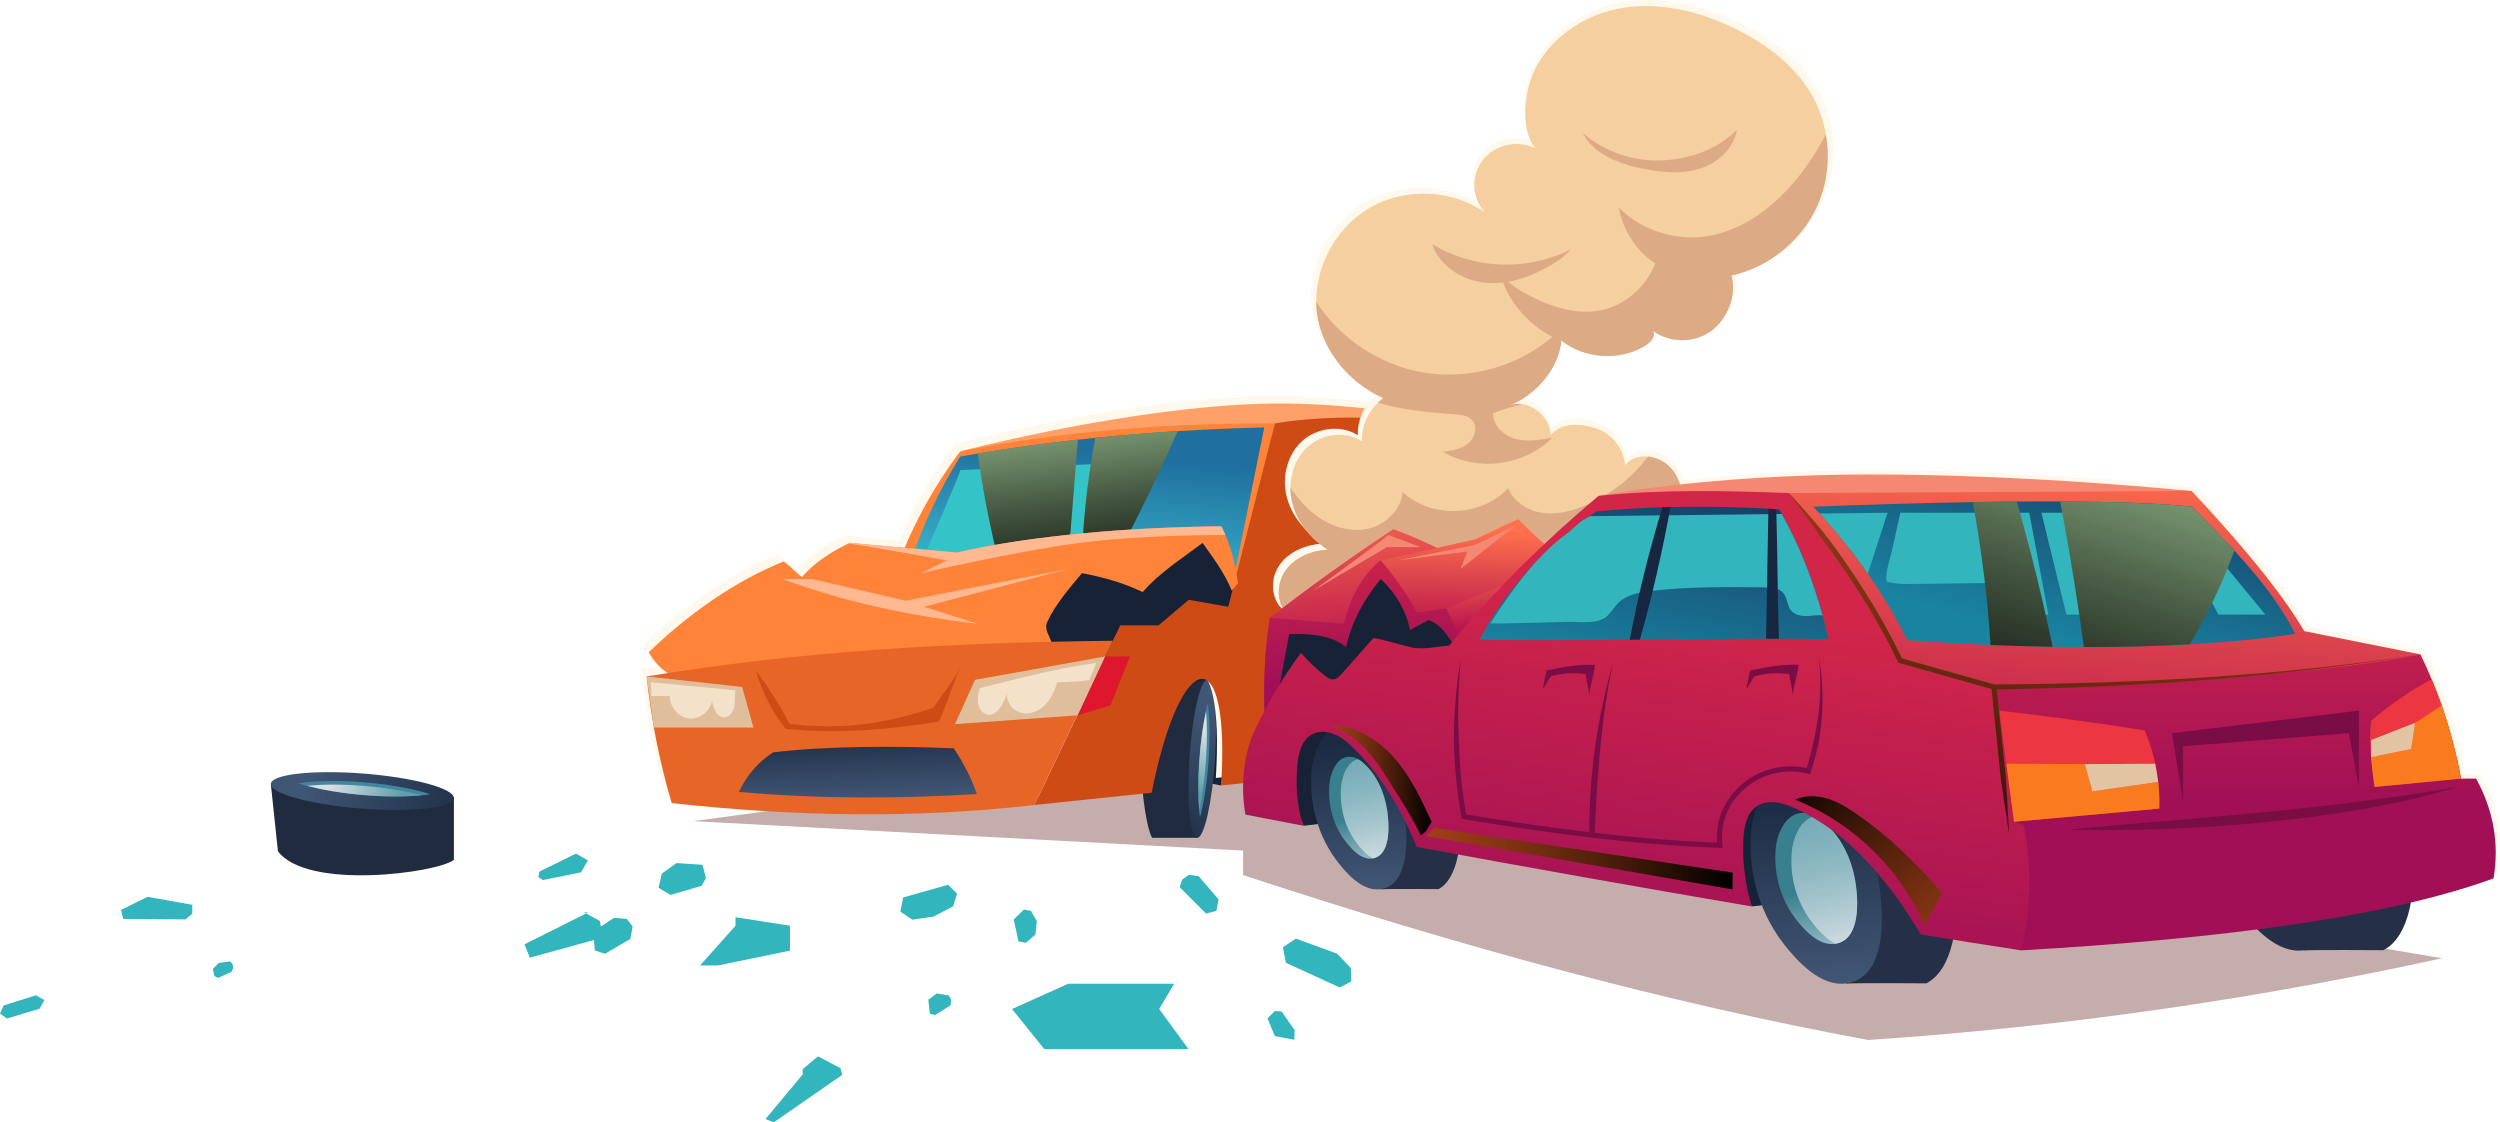 <svg xmlns="http://www.w3.org/2000/svg" xmlns:xlink="http://www.w3.org/1999/xlink" viewBox="0 0 1481.242 665.011"><defs><style> .cls-1 { fill: url(#_Áåçûìÿííûé_ãðàäèåíò_69); } .cls-2 { fill: url(#_Áåçûìÿííûé_ãðàäèåíò_69-2); } .cls-3 { fill: #dfbf9b; } .cls-4 { fill: url(#_Áåçûìÿííûé_ãðàäèåíò_65-3); } .cls-5 { fill: #3f889e; } .cls-6 { fill: url(#_Áåçûìÿííûé_ãðàäèåíò_68); } .cls-6, .cls-7, .cls-8, .cls-9, .cls-10, .cls-11 { mix-blend-mode: screen; } .cls-12 { fill: url(#_Áåçûìÿííûé_ãðàäèåíò_70-2); } .cls-13 { fill: url(#_Áåçûìÿííûé_ãðàäèåíò_76); } .cls-14 { fill: #202b40; } .cls-15 { fill: url(#_Áåçûìÿííûé_ãðàäèåíò_70); } .cls-16 { fill: #ffa069; } .cls-17 { fill: #172236; } .cls-18 { isolation: isolate; } .cls-19 { fill: #32b5bd; } .cls-20 { fill: #fa7b1e; } .cls-21 { fill: #f5cfa0; } .cls-22 { fill: #172742; } .cls-23 { fill: url(#_Áåçûìÿííûé_ãðàäèåíò_76-2); } .cls-24 { fill: #e76526; } .cls-25 { fill: #ec3641; } .cls-26 { fill: url(#_Áåçûìÿííûé_ãðàäèåíò_71); } .cls-27 { fill: url(#_Áåçûìÿííûé_ãðàäèåíò_75-2); } .cls-28 { fill: #fff9ed; } .cls-29 { fill: #34c3c7; } .cls-30 { fill: url(#_Áåçûìÿííûé_ãðàäèåíò_73-3); } .cls-31 { fill: url(#_Áåçûìÿííûé_ãðàäèåíò_73); } .cls-32 { fill: url(#_Áåçûìÿííûé_ãðàäèåíò_73-4); } .cls-33 { fill: #de172f; } .cls-34 { fill: #ffb890; } .cls-35 { fill: url(#_Áåçûìÿííûé_ãðàäèåíò_74); } .cls-36 { fill: url(#_Áåçûìÿííûé_ãðàäèåíò_75); } .cls-7 { fill: url(#_Áåçûìÿííûé_ãðàäèåíò_66); } .cls-37 { fill: #c5adac; mix-blend-mode: multiply; } .cls-38 { fill: url(#_Áåçûìÿííûé_ãðàäèåíò_65); } .cls-8 { fill: url(#_Áåçûìÿííûé_ãðàäèåíò_68-4); } .cls-39 { fill: url(#_Áåçûìÿííûé_ãðàäèåíò_72-2); } .cls-40 { fill: url(#_Áåçûìÿííûé_ãðàäèåíò_72-3); } .cls-41 { fill: #f4e1ca; } .cls-42 { fill: url(#_Áåçûìÿííûé_ãðàäèåíò_73-2); } .cls-43 { fill: #dcab86; } .cls-44 { fill: #7b0d46; } .cls-45 { fill: #ff8338; } .cls-46 { fill: url(#_Áåçûìÿííûé_ãðàäèåíò_72); } .cls-47 { fill: #e2c4a2; } .cls-48 { fill: #f58872; } .cls-49 { fill: url(#_Áåçûìÿííûé_ãðàäèåíò_71-2); } .cls-9 { fill: url(#_Áåçûìÿííûé_ãðàäèåíò_66-2); } .cls-10 { fill: url(#_Áåçûìÿííûé_ãðàäèåíò_68-3); } .cls-11 { fill: url(#_Áåçûìÿííûé_ãðàäèåíò_68-2); } .cls-50 { fill: #cf4b16; } .cls-51 { fill: #253048; } .cls-52 { fill: url(#_Áåçûìÿííûé_ãðàäèåíò_65-2); } </style><linearGradient id="_&#xC1;&#xE5;&#xE7;&#xFB;&#xEC;&#xFF;&#xED;&#xED;&#xFB;&#xE9;_&#xE3;&#xF0;&#xE0;&#xE4;&#xE8;&#xE5;&#xED;&#xF2;_76" data-name="&#xC1;&#xE5;&#xE7;&#xFB;&#xEC;&#xFF;&#xED;&#xED;&#xFB;&#xE9; &#xE3;&#xF0;&#xE0;&#xE4;&#xE8;&#xE5;&#xED;&#xF2; 76" x1="723.003" y1="424.715" x2="683.398" y2="516.887" gradientUnits="userSpaceOnUse"><stop offset="0" stop-color="#3f5674"></stop><stop offset="1" stop-color="#17243a"></stop></linearGradient><linearGradient id="_&#xC1;&#xE5;&#xE7;&#xFB;&#xEC;&#xFF;&#xED;&#xED;&#xFB;&#xE9;_&#xE3;&#xF0;&#xE0;&#xE4;&#xE8;&#xE5;&#xED;&#xF2;_75" data-name="&#xC1;&#xE5;&#xE7;&#xFB;&#xEC;&#xFF;&#xED;&#xED;&#xFB;&#xE9; &#xE3;&#xF0;&#xE0;&#xE4;&#xE8;&#xE5;&#xED;&#xF2; 75" x1="719.253" y1="434.972" x2="694.4" y2="492.811" gradientUnits="userSpaceOnUse"><stop offset="0" stop-color="#d9dfe4"></stop><stop offset=".57" stop-color="#5f9da9"></stop><stop offset=".648" stop-color="#629faa"></stop><stop offset=".726" stop-color="#6ea5b0"></stop><stop offset=".804" stop-color="#82b0ba"></stop><stop offset=".882" stop-color="#9fbfc7"></stop><stop offset=".959" stop-color="#c2d2d9"></stop><stop offset="1" stop-color="#d9dfe4"></stop></linearGradient><linearGradient id="_&#xC1;&#xE5;&#xE7;&#xFB;&#xEC;&#xFF;&#xED;&#xED;&#xFB;&#xE9;_&#xE3;&#xF0;&#xE0;&#xE4;&#xE8;&#xE5;&#xED;&#xF2;_76-2" data-name="&#xC1;&#xE5;&#xE7;&#xFB;&#xEC;&#xFF;&#xED;&#xED;&#xFB;&#xE9; &#xE3;&#xF0;&#xE0;&#xE4;&#xE8;&#xE5;&#xED;&#xF2; 76" x1="2703.102" y1="-1161.605" x2="2656.958" y2="-1054.217" gradientTransform="translate(1347.333 3159.358) rotate(-90)" xlink:href="#_&#xC1;&#xE5;&#xE7;&#xFB;&#xEC;&#xFF;&#xED;&#xED;&#xFB;&#xE9;_&#xE3;&#xF0;&#xE0;&#xE4;&#xE8;&#xE5;&#xED;&#xF2;_76"></linearGradient><linearGradient id="_&#xC1;&#xE5;&#xE7;&#xFB;&#xEC;&#xFF;&#xED;&#xED;&#xFB;&#xE9;_&#xE3;&#xF0;&#xE0;&#xE4;&#xE8;&#xE5;&#xED;&#xF2;_75-2" data-name="&#xC1;&#xE5;&#xE7;&#xFB;&#xEC;&#xFF;&#xED;&#xED;&#xFB;&#xE9; &#xE3;&#xF0;&#xE0;&#xE4;&#xE8;&#xE5;&#xED;&#xF2; 75" x1="2698.776" y1="-1149.653" x2="2669.835" y2="-1082.3" gradientTransform="translate(1347.333 3159.358) rotate(-90)" xlink:href="#_&#xC1;&#xE5;&#xE7;&#xFB;&#xEC;&#xFF;&#xED;&#xED;&#xFB;&#xE9;_&#xE3;&#xF0;&#xE0;&#xE4;&#xE8;&#xE5;&#xED;&#xF2;_75"></linearGradient><linearGradient id="_&#xC1;&#xE5;&#xE7;&#xFB;&#xEC;&#xFF;&#xED;&#xED;&#xFB;&#xE9;_&#xE3;&#xF0;&#xE0;&#xE4;&#xE8;&#xE5;&#xED;&#xF2;_74" data-name="&#xC1;&#xE5;&#xE7;&#xFB;&#xEC;&#xFF;&#xED;&#xED;&#xFB;&#xE9; &#xE3;&#xF0;&#xE0;&#xE4;&#xE8;&#xE5;&#xED;&#xF2; 74" x1="636.872" y1="370.544" x2="646.502" y2="268.748" gradientUnits="userSpaceOnUse"><stop offset="0" stop-color="#43cedd"></stop><stop offset="1" stop-color="#1f709e"></stop></linearGradient><linearGradient id="_&#xC1;&#xE5;&#xE7;&#xFB;&#xEC;&#xFF;&#xED;&#xED;&#xFB;&#xE9;_&#xE3;&#xF0;&#xE0;&#xE4;&#xE8;&#xE5;&#xED;&#xF2;_73" data-name="&#xC1;&#xE5;&#xE7;&#xFB;&#xEC;&#xFF;&#xED;&#xED;&#xFB;&#xE9; &#xE3;&#xF0;&#xE0;&#xE4;&#xE8;&#xE5;&#xED;&#xF2; 73" x1="1253.532" y1="264.264" x2="1235.994" y2="467.507" gradientUnits="userSpaceOnUse"><stop offset="0" stop-color="#ff704c"></stop><stop offset="1" stop-color="#b9174e"></stop></linearGradient><linearGradient id="_&#xC1;&#xE5;&#xE7;&#xFB;&#xEC;&#xFF;&#xED;&#xED;&#xFB;&#xE9;_&#xE3;&#xF0;&#xE0;&#xE4;&#xE8;&#xE5;&#xED;&#xF2;_72" data-name="&#xC1;&#xE5;&#xE7;&#xFB;&#xEC;&#xFF;&#xED;&#xED;&#xFB;&#xE9; &#xE3;&#xF0;&#xE0;&#xE4;&#xE8;&#xE5;&#xED;&#xF2; 72" x1="1330.055" y1="339.914" x2="1330.055" y2="475.065" gradientUnits="userSpaceOnUse"><stop offset="0" stop-color="#d22649"></stop><stop offset="1" stop-color="#a11056"></stop></linearGradient><linearGradient id="_&#xC1;&#xE5;&#xE7;&#xFB;&#xEC;&#xFF;&#xED;&#xED;&#xFB;&#xE9;_&#xE3;&#xF0;&#xE0;&#xE4;&#xE8;&#xE5;&#xED;&#xF2;_73-2" data-name="&#xC1;&#xE5;&#xE7;&#xFB;&#xEC;&#xFF;&#xED;&#xED;&#xFB;&#xE9; &#xE3;&#xF0;&#xE0;&#xE4;&#xE8;&#xE5;&#xED;&#xF2; 73" x1="805.383" y1="291.359" x2="811.917" y2="384.899" xlink:href="#_&#xC1;&#xE5;&#xE7;&#xFB;&#xEC;&#xFF;&#xED;&#xED;&#xFB;&#xE9;_&#xE3;&#xF0;&#xE0;&#xE4;&#xE8;&#xE5;&#xED;&#xF2;_73"></linearGradient><linearGradient id="_&#xC1;&#xE5;&#xE7;&#xFB;&#xEC;&#xFF;&#xED;&#xED;&#xFB;&#xE9;_&#xE3;&#xF0;&#xE0;&#xE4;&#xE8;&#xE5;&#xED;&#xF2;_73-3" data-name="&#xC1;&#xE5;&#xE7;&#xFB;&#xEC;&#xFF;&#xED;&#xED;&#xFB;&#xE9; &#xE3;&#xF0;&#xE0;&#xE4;&#xE8;&#xE5;&#xED;&#xF2; 73" x1="878.082" y1="314.431" x2="876.363" y2="372.206" xlink:href="#_&#xC1;&#xE5;&#xE7;&#xFB;&#xEC;&#xFF;&#xED;&#xED;&#xFB;&#xE9;_&#xE3;&#xF0;&#xE0;&#xE4;&#xE8;&#xE5;&#xED;&#xF2;_73"></linearGradient><linearGradient id="_&#xC1;&#xE5;&#xE7;&#xFB;&#xEC;&#xFF;&#xED;&#xED;&#xFB;&#xE9;_&#xE3;&#xF0;&#xE0;&#xE4;&#xE8;&#xE5;&#xED;&#xF2;_73-4" data-name="&#xC1;&#xE5;&#xE7;&#xFB;&#xEC;&#xFF;&#xED;&#xED;&#xFB;&#xE9; &#xE3;&#xF0;&#xE0;&#xE4;&#xE8;&#xE5;&#xED;&#xF2; 73" x1="886.259" y1="328.391" x2="889.202" y2="370.513" xlink:href="#_&#xC1;&#xE5;&#xE7;&#xFB;&#xEC;&#xFF;&#xED;&#xED;&#xFB;&#xE9;_&#xE3;&#xF0;&#xE0;&#xE4;&#xE8;&#xE5;&#xED;&#xF2;_73"></linearGradient><linearGradient id="_&#xC1;&#xE5;&#xE7;&#xFB;&#xEC;&#xFF;&#xED;&#xED;&#xFB;&#xE9;_&#xE3;&#xF0;&#xE0;&#xE4;&#xE8;&#xE5;&#xED;&#xF2;_72-2" data-name="&#xC1;&#xE5;&#xE7;&#xFB;&#xEC;&#xFF;&#xED;&#xED;&#xFB;&#xE9; &#xE3;&#xF0;&#xE0;&#xE4;&#xE8;&#xE5;&#xED;&#xF2; 72" x1="799.136" y1="321.379" x2="808.51" y2="398.647" xlink:href="#_&#xC1;&#xE5;&#xE7;&#xFB;&#xEC;&#xFF;&#xED;&#xED;&#xFB;&#xE9;_&#xE3;&#xF0;&#xE0;&#xE4;&#xE8;&#xE5;&#xED;&#xF2;_72"></linearGradient><linearGradient id="_&#xC1;&#xE5;&#xE7;&#xFB;&#xEC;&#xFF;&#xED;&#xED;&#xFB;&#xE9;_&#xE3;&#xF0;&#xE0;&#xE4;&#xE8;&#xE5;&#xED;&#xF2;_65" data-name="&#xC1;&#xE5;&#xE7;&#xFB;&#xEC;&#xFF;&#xED;&#xED;&#xFB;&#xE9; &#xE3;&#xF0;&#xE0;&#xE4;&#xE8;&#xE5;&#xED;&#xF2; 65" x1="1079.662" y1="601.412" x2="1073.677" y2="468.401" gradientUnits="userSpaceOnUse"><stop offset="0" stop-color="#475e7d"></stop><stop offset="1" stop-color="#1b2942"></stop></linearGradient><linearGradient id="_&#xC1;&#xE5;&#xE7;&#xFB;&#xEC;&#xFF;&#xED;&#xED;&#xFB;&#xE9;_&#xE3;&#xF0;&#xE0;&#xE4;&#xE8;&#xE5;&#xED;&#xF2;_70" data-name="&#xC1;&#xE5;&#xE7;&#xFB;&#xEC;&#xFF;&#xED;&#xED;&#xFB;&#xE9; &#xE3;&#xF0;&#xE0;&#xE4;&#xE8;&#xE5;&#xED;&#xF2; 70" x1="1085.178" y1="570.417" x2="1075.4" y2="517.082" gradientUnits="userSpaceOnUse"><stop offset="0" stop-color="#accbd3"></stop><stop offset=".811" stop-color="#397f8d"></stop></linearGradient><linearGradient id="_&#xC1;&#xE5;&#xE7;&#xFB;&#xEC;&#xFF;&#xED;&#xED;&#xFB;&#xE9;_&#xE3;&#xF0;&#xE0;&#xE4;&#xE8;&#xE5;&#xED;&#xF2;_69" data-name="&#xC1;&#xE5;&#xE7;&#xFB;&#xEC;&#xFF;&#xED;&#xED;&#xFB;&#xE9; &#xE3;&#xF0;&#xE0;&#xE4;&#xE8;&#xE5;&#xED;&#xF2; 69" x1="1059.647" y1="441.774" x2="1092.98" y2="567.107" gradientUnits="userSpaceOnUse"><stop offset="0" stop-color="#68a4b1"></stop><stop offset=".186" stop-color="#6ba6b2"></stop><stop offset=".372" stop-color="#77acb8"></stop><stop offset=".558" stop-color="#8bb7c1"></stop><stop offset=".744" stop-color="#a8c6ce"></stop><stop offset=".928" stop-color="#cbd9df"></stop><stop offset="1" stop-color="#dce2e7"></stop></linearGradient><linearGradient id="_&#xC1;&#xE5;&#xE7;&#xFB;&#xEC;&#xFF;&#xED;&#xED;&#xFB;&#xE9;_&#xE3;&#xF0;&#xE0;&#xE4;&#xE8;&#xE5;&#xED;&#xF2;_65-2" data-name="&#xC1;&#xE5;&#xE7;&#xFB;&#xEC;&#xFF;&#xED;&#xED;&#xFB;&#xE9; &#xE3;&#xF0;&#xE0;&#xE4;&#xE8;&#xE5;&#xED;&#xF2; 65" x1="807.812" y1="541.334" x2="803.17" y2="438.166" xlink:href="#_&#xC1;&#xE5;&#xE7;&#xFB;&#xEC;&#xFF;&#xED;&#xED;&#xFB;&#xE9;_&#xE3;&#xF0;&#xE0;&#xE4;&#xE8;&#xE5;&#xED;&#xF2;_65"></linearGradient><linearGradient id="_&#xC1;&#xE5;&#xE7;&#xFB;&#xEC;&#xFF;&#xED;&#xED;&#xFB;&#xE9;_&#xE3;&#xF0;&#xE0;&#xE4;&#xE8;&#xE5;&#xED;&#xF2;_72-3" data-name="&#xC1;&#xE5;&#xE7;&#xFB;&#xEC;&#xFF;&#xED;&#xED;&#xFB;&#xE9; &#xE3;&#xF0;&#xE0;&#xE4;&#xE8;&#xE5;&#xED;&#xF2; 72" x1="990.183" y1="352.923" x2="960.264" y2="561.324" xlink:href="#_&#xC1;&#xE5;&#xE7;&#xFB;&#xEC;&#xFF;&#xED;&#xED;&#xFB;&#xE9;_&#xE3;&#xF0;&#xE0;&#xE4;&#xE8;&#xE5;&#xED;&#xF2;_72"></linearGradient><linearGradient id="_&#xC1;&#xE5;&#xE7;&#xFB;&#xEC;&#xFF;&#xED;&#xED;&#xFB;&#xE9;_&#xE3;&#xF0;&#xE0;&#xE4;&#xE8;&#xE5;&#xED;&#xF2;_71" data-name="&#xC1;&#xE5;&#xE7;&#xFB;&#xEC;&#xFF;&#xED;&#xED;&#xFB;&#xE9; &#xE3;&#xF0;&#xE0;&#xE4;&#xE8;&#xE5;&#xED;&#xF2; 71" x1="975.252" y1="401.285" x2="998.465" y2="290.379" gradientUnits="userSpaceOnUse"><stop offset="0" stop-color="#1a83a0"></stop><stop offset="1" stop-color="#173f69"></stop></linearGradient><linearGradient id="_&#xC1;&#xE5;&#xE7;&#xFB;&#xEC;&#xFF;&#xED;&#xED;&#xFB;&#xE9;_&#xE3;&#xF0;&#xE0;&#xE4;&#xE8;&#xE5;&#xED;&#xF2;_71-2" data-name="&#xC1;&#xE5;&#xE7;&#xFB;&#xEC;&#xFF;&#xED;&#xED;&#xFB;&#xE9; &#xE3;&#xF0;&#xE0;&#xE4;&#xE8;&#xE5;&#xED;&#xF2; 71" x1="1206.25" y1="376.559" x2="1238.235" y2="263.064" xlink:href="#_&#xC1;&#xE5;&#xE7;&#xFB;&#xEC;&#xFF;&#xED;&#xED;&#xFB;&#xE9;_&#xE3;&#xF0;&#xE0;&#xE4;&#xE8;&#xE5;&#xED;&#xF2;_71"></linearGradient><linearGradient id="_&#xC1;&#xE5;&#xE7;&#xFB;&#xEC;&#xFF;&#xED;&#xED;&#xFB;&#xE9;_&#xE3;&#xF0;&#xE0;&#xE4;&#xE8;&#xE5;&#xED;&#xF2;_66" data-name="&#xC1;&#xE5;&#xE7;&#xFB;&#xEC;&#xFF;&#xED;&#xED;&#xFB;&#xE9; &#xE3;&#xF0;&#xE0;&#xE4;&#xE8;&#xE5;&#xED;&#xF2; 66" x1="1267.118" y1="247.722" x2="1194.212" y2="473.318" gradientUnits="userSpaceOnUse"><stop offset="0" stop-color="#95bc8d"></stop><stop offset=".154" stop-color="#789771"></stop><stop offset=".451" stop-color="#445641"></stop><stop offset=".7" stop-color="#1f271d"></stop><stop offset=".891" stop-color="#080a08"></stop><stop offset="1" stop-color="#000"></stop></linearGradient><linearGradient id="_&#xC1;&#xE5;&#xE7;&#xFB;&#xEC;&#xFF;&#xED;&#xED;&#xFB;&#xE9;_&#xE3;&#xF0;&#xE0;&#xE4;&#xE8;&#xE5;&#xED;&#xF2;_68" data-name="&#xC1;&#xE5;&#xE7;&#xFB;&#xEC;&#xFF;&#xED;&#xED;&#xFB;&#xE9; &#xE3;&#xF0;&#xE0;&#xE4;&#xE8;&#xE5;&#xED;&#xF2; 68" x1="1166.703" y1="577.785" x2="1065.598" y2="448.481" gradientUnits="userSpaceOnUse"><stop offset="0" stop-color="#9e3f17"></stop><stop offset=".125" stop-color="#933a15"></stop><stop offset=".343" stop-color="#762f11"></stop><stop offset=".628" stop-color="#471c0a"></stop><stop offset=".968" stop-color="#060200"></stop><stop offset="1" stop-color="#000"></stop></linearGradient><linearGradient id="_&#xC1;&#xE5;&#xE7;&#xFB;&#xEC;&#xFF;&#xED;&#xED;&#xFB;&#xE9;_&#xE3;&#xF0;&#xE0;&#xE4;&#xE8;&#xE5;&#xED;&#xF2;_68-2" data-name="&#xC1;&#xE5;&#xE7;&#xFB;&#xEC;&#xFF;&#xED;&#xED;&#xFB;&#xE9; &#xE3;&#xF0;&#xE0;&#xE4;&#xE8;&#xE5;&#xED;&#xF2; 68" x1="787.961" y1="462.561" x2="848.289" y2="462.561" xlink:href="#_&#xC1;&#xE5;&#xE7;&#xFB;&#xEC;&#xFF;&#xED;&#xED;&#xFB;&#xE9;_&#xE3;&#xF0;&#xE0;&#xE4;&#xE8;&#xE5;&#xED;&#xF2;_68"></linearGradient><linearGradient id="_&#xC1;&#xE5;&#xE7;&#xFB;&#xEC;&#xFF;&#xED;&#xED;&#xFB;&#xE9;_&#xE3;&#xF0;&#xE0;&#xE4;&#xE8;&#xE5;&#xED;&#xF2;_68-3" data-name="&#xC1;&#xE5;&#xE7;&#xFB;&#xEC;&#xFF;&#xED;&#xED;&#xFB;&#xE9; &#xE3;&#xF0;&#xE0;&#xE4;&#xE8;&#xE5;&#xED;&#xF2; 68" x1="844.641" y1="508.767" x2="1026.562" y2="508.767" xlink:href="#_&#xC1;&#xE5;&#xE7;&#xFB;&#xEC;&#xFF;&#xED;&#xED;&#xFB;&#xE9;_&#xE3;&#xF0;&#xE0;&#xE4;&#xE8;&#xE5;&#xED;&#xF2;_68"></linearGradient><linearGradient id="_&#xC1;&#xE5;&#xE7;&#xFB;&#xEC;&#xFF;&#xED;&#xED;&#xFB;&#xE9;_&#xE3;&#xF0;&#xE0;&#xE4;&#xE8;&#xE5;&#xED;&#xF2;_70-2" data-name="&#xC1;&#xE5;&#xE7;&#xFB;&#xEC;&#xFF;&#xED;&#xED;&#xFB;&#xE9; &#xE3;&#xF0;&#xE0;&#xE4;&#xE8;&#xE5;&#xED;&#xF2; 70" x1="812.077" y1="517.196" x2="804.512" y2="475.928" xlink:href="#_&#xC1;&#xE5;&#xE7;&#xFB;&#xEC;&#xFF;&#xED;&#xED;&#xFB;&#xE9;_&#xE3;&#xF0;&#xE0;&#xE4;&#xE8;&#xE5;&#xED;&#xF2;_70"></linearGradient><linearGradient id="_&#xC1;&#xE5;&#xE7;&#xFB;&#xEC;&#xFF;&#xED;&#xED;&#xFB;&#xE9;_&#xE3;&#xF0;&#xE0;&#xE4;&#xE8;&#xE5;&#xED;&#xF2;_69-2" data-name="&#xC1;&#xE5;&#xE7;&#xFB;&#xEC;&#xFF;&#xED;&#xED;&#xFB;&#xE9; &#xE3;&#xF0;&#xE0;&#xE4;&#xE8;&#xE5;&#xED;&#xF2; 69" x1="792.093" y1="417.651" x2="817.885" y2="514.63" xlink:href="#_&#xC1;&#xE5;&#xE7;&#xFB;&#xEC;&#xFF;&#xED;&#xED;&#xFB;&#xE9;_&#xE3;&#xF0;&#xE0;&#xE4;&#xE8;&#xE5;&#xED;&#xF2;_69"></linearGradient><linearGradient id="_&#xC1;&#xE5;&#xE7;&#xFB;&#xEC;&#xFF;&#xED;&#xED;&#xFB;&#xE9;_&#xE3;&#xF0;&#xE0;&#xE4;&#xE8;&#xE5;&#xED;&#xF2;_68-4" data-name="&#xC1;&#xE5;&#xE7;&#xFB;&#xEC;&#xFF;&#xED;&#xED;&#xFB;&#xE9; &#xE3;&#xF0;&#xE0;&#xE4;&#xE8;&#xE5;&#xED;&#xF2; 68" x1="1254.597" y1="289.258" x2="1212.641" y2="569.189" xlink:href="#_&#xC1;&#xE5;&#xE7;&#xFB;&#xEC;&#xFF;&#xED;&#xED;&#xFB;&#xE9;_&#xE3;&#xF0;&#xE0;&#xE4;&#xE8;&#xE5;&#xED;&#xF2;_68"></linearGradient><linearGradient id="_&#xC1;&#xE5;&#xE7;&#xFB;&#xEC;&#xFF;&#xED;&#xED;&#xFB;&#xE9;_&#xE3;&#xF0;&#xE0;&#xE4;&#xE8;&#xE5;&#xED;&#xF2;_66-2" data-name="&#xC1;&#xE5;&#xE7;&#xFB;&#xEC;&#xFF;&#xED;&#xED;&#xFB;&#xE9; &#xE3;&#xF0;&#xE0;&#xE4;&#xE8;&#xE5;&#xED;&#xF2; 66" x1="635.337" y1="236.489" x2="652.36" y2="371.64" xlink:href="#_&#xC1;&#xE5;&#xE7;&#xFB;&#xEC;&#xFF;&#xED;&#xED;&#xFB;&#xE9;_&#xE3;&#xF0;&#xE0;&#xE4;&#xE8;&#xE5;&#xED;&#xF2;_66"></linearGradient><linearGradient id="_&#xC1;&#xE5;&#xE7;&#xFB;&#xEC;&#xFF;&#xED;&#xED;&#xFB;&#xE9;_&#xE3;&#xF0;&#xE0;&#xE4;&#xE8;&#xE5;&#xED;&#xF2;_65-3" data-name="&#xC1;&#xE5;&#xE7;&#xFB;&#xEC;&#xFF;&#xED;&#xED;&#xFB;&#xE9; &#xE3;&#xF0;&#xE0;&#xE4;&#xE8;&#xE5;&#xED;&#xF2; 65" x1="508.751" y1="480.291" x2="506.688" y2="430.77" xlink:href="#_&#xC1;&#xE5;&#xE7;&#xFB;&#xEC;&#xFF;&#xED;&#xED;&#xFB;&#xE9;_&#xE3;&#xF0;&#xE0;&#xE4;&#xE8;&#xE5;&#xED;&#xF2;_65"></linearGradient></defs><g class="cls-18"><g id="Layer_2" data-name="Layer 2"><g id="Layer_1-2" data-name="Layer 1"><g><path class="cls-37" d="m410.756,486.527l325.785,17.436-.01,14.521c126.826,41.752,250.837,75.731,370.498,97.705,124.242-8.408,235.939-25.682,339.883-48.435,0,0-529.331-89.529-532.77-88.536-3.44.993-147.67-40.874-147.67-40.874l-355.715,48.183Z"></path><polygon class="cls-17" points="723.495 465.386 708.458 462.56 691.264 404.217 720.465 386.34 733.435 400.049 723.495 465.386"></polygon><g><path class="cls-14" d="m709.325,496.405h-26.658c-5.625-8.788-13.157-75.213,3.783-90.028l28.863-3.618-5.987,93.646Z"></path><path class="cls-13" d="m719.892,449.582c-1.653,25.86-6.385,46.823-10.568,46.823s-6.233-20.964-4.58-46.823c1.653-25.86,6.385-46.823,10.568-46.823s6.233,20.963,4.58,46.823Z"></path><path class="cls-5" d="m716.117,450.111c-1.004,14.869-3.068,26.408-5.159,34.308-.167-1.383-.335-2.85-.446-4.458-.613-7.42-.781-17.154.028-28.976.837-12.245,2.37-22.232,4.044-29.794.362-1.636.725-3.132,1.088-4.542.976,7.815,1.422,19.101.446,33.462Z"></path><path class="cls-36" d="m714.556,450.111c-.837,12.273-2.37,22.289-4.044,29.85-.613-7.42-.781-17.154.028-28.976.837-12.245,2.37-22.232,4.044-29.794.614,7.42.781,17.126-.028,28.919Z"></path></g><g><path class="cls-14" d="m268.93,472.824v36.676c-10.178,7.739-87.113,18.101-104.271-5.204l-4.19-39.709,108.462,8.237Z"></path><path class="cls-23" d="m214.699,458.286c29.951,2.275,54.231,8.784,54.231,14.538s-24.28,8.576-54.231,6.301c-29.951-2.275-54.231-8.784-54.231-14.538s24.28-8.576,54.231-6.301Z"></path><path class="cls-5" d="m215.311,463.479c17.221,1.381,30.586,4.22,39.736,7.098-1.601.23-3.3.46-5.163.614-8.594.844-19.868,1.075-33.56-.038-14.182-1.151-25.75-3.261-34.508-5.563-1.895-.499-3.627-.998-5.261-1.496,9.052-1.343,22.123-1.956,38.755-.614Z"></path><path class="cls-27" d="m215.311,465.627c14.215,1.151,25.815,3.261,34.573,5.563-8.594.844-19.868,1.075-33.56-.038-14.182-1.151-25.75-3.261-34.508-5.563,8.594-.844,19.835-1.074,33.494.038Z"></path></g><g><path class="cls-28" d="m1469.619,458.782h-8.941c-5.127-27.185-13.45-51.988-24.072-73.594l-68.779-13.756c-14.268-24.074-38.191-52.503-66.716-83.009,0,0-94.915-9.843-190.518-9.843s-160.914,12.669-160.914,12.669l112.778-1.657,65.945,99.282,55.52,15.638,16.082,156.055c118.241-6.848,216.563-19.579,279.932-42.635,3.439-20.294.117-40.02-10.317-59.15Z"></path><path class="cls-28" d="m874.276,250.531s-65.375-19.946-143.98-15.131c-78.605,4.814-164.476,27.588-164.476,27.588-13.279,17.584-24.321,36.839-32.895,57.137-10.574-.895-21.122-1.783-32.57-2.948-.242.122-.525.243-.768.404-10.789,5.293-19.436,10.789-27.518,19.759-4.162-2.708-6.748-6.385-10.91-9.092-29.538,11.88-56.974,31.679-79.926,53.742,2.664,4.972,6.578,9.256,11.272,12.388-4.158.642-8.313,1.28-12.492,1.964,1.041,10.049,2.464,20.056,4.234,30.002l.039.274h.012c2.698,15.105,6.214,30.063,10.562,44.778,71.975,7.859,143.003,9.371,214.935,1.119l69.426-7.264c17.176-86.493,46.751-91.784,41.154-4.306l44.773-4.685,158.269-61.501-49.141-144.228Z"></path><path class="cls-16" d="m568.939,267.429l308.457-12.457s-65.375-19.946-143.98-15.131c-78.605,4.815-164.477,27.589-164.477,27.589Z"></path><path class="cls-45" d="m529.771,340.755c9.132-26.282,22.401-51.122,39.168-73.325,58.89-11.745,121.288-16.807,186.461-16.584l-18.876,96.379-206.754-6.47Z"></path><path class="cls-35" d="m749.073,253.248l-16.931,83.806-192.866-3.596c7.354-21.739,17.012-42.792,29.659-62.955,3.475-.606,6.91-1.212,10.385-1.819,19.517-3.273,39.276-5.98,59.278-8.162,3.435-.404,6.91-.768,10.385-1.091,16.123-1.657,32.367-2.99,48.812-4,16.931-1.051,34.023-1.738,51.278-2.182Z"></path><path class="cls-29" d="m568.939,278.529c.242,1.548-21.424,51.069-21.424,51.069l95.07-5.428,9.13-49.379-82.777,3.739Z"></path><polygon class="cls-17" points="626.439 339.943 607.869 388.943 679.056 393.06 736.525 355.938 717.228 313.508 679.571 337.054 644.167 332.004 626.439 339.943"></polygon><path class="cls-50" d="m612.915,476.956l69.426-7.264c17.177-86.493,46.752-91.785,41.154-4.306l44.773-4.684,158.27-61.502-49.142-144.228c-43.34-7.838-84.416-10.206-121.995-4.127l-27.684,108.671-23.385-4.127-17.883,15.132h-22.697l-4.442,9.12-46.396,97.316Z"></path><path class="cls-28" d="m1080.11,118.301c-9.45,20.729-29.382,36.569-52.038,41.337,3.549,11.597-2.476,26.104-12.545,33.094-10.069,7.031-24.719,6.95-34.706-.162,1.733,3.758-2.228,7.193-5.901,9.254-15.31,8.607-35.861,7.071-49.685-3.637-1.692,16.89-15.31,32.084-31.404,38.509,2.682-1.01,5.323-1.212,7.882-.808,2.847.445,5.612,1.657,8.253,3.354,5.117,3.233,8.501,8.93,8.831,14.87,6.561-7.475,17.703-6.991,27.277-3.96,9.574,3.031,16.878,12.042,17.745,21.861,3.178-4.162,8.46-5.617,13.784-5.091,2.682.283,5.364,1.091,7.799,2.263,7.139,3.556,11.637,11.152,12.669,18.951,1.032,7.799-1.032,15.759-4.292,22.951-9.161,20.002-27.154,34.63-45.229,47.52-21.665,15.516-45.559,30.104-72.3,32.609-33.715,3.192-66.192-13.415-93.263-33.377-5.736,4.081-16.755,8.203-22.243,3.839-7.841-6.142-8.419-18.507-2.807-26.669,5.571-8.162,15.805-12.365,25.833-12.93-10.111-6.425-18.57-16.325-21.418-27.8-.743-2.909-1.073-5.899-1.073-8.93.083-8.809,3.425-17.658,9.904-23.719,8.749-8.162,23.233-10.264,33.261-3.758-.124-8.89,3.384-16.891,9.739-22.871,1.032-.97,2.146-1.859,3.301-2.707-22.078-9.455-39.41-31.033-40.524-54.631-.041-.808-.083-1.657-.083-2.465-.124-22.709,13.123-45.216,33.468-56.248,21.046-11.476,48.737-10.183,68.586,3.233-8.13-8.405-8.46-21.578-1.362-30.791,7.098-9.253,21.294-12.405,31.776-7.071-7.387-9.577-6.974-24.043-4.127-35.761,5.901-24.043,28.805-41.863,53.565-46.832,24.761-4.97,50.717,1.293,73.291,12.486,17.951,8.93,34.706,21.416,44.692,38.509,4.209,7.233,7.057,15.193,8.46,23.396,2.558,14.143.867,29.053-5.117,42.186Z"></path><path class="cls-21" d="m1076.782,121.882c-9.253,20.729-28.77,36.569-50.954,41.337,3.475,11.597-2.424,26.103-12.284,33.094-9.859,7.031-24.204,6.95-33.983-.162,1.697,3.758-2.182,7.193-5.778,9.254-14.991,8.607-35.114,7.071-48.651-3.637-1.657,16.89-14.992,32.084-30.75,38.508,2.627-1.01,5.213-1.212,7.718-.808,2.788.445,5.495,1.657,8.082,3.354,5.01,3.233,8.324,8.93,8.647,14.87,6.425-7.476,17.335-6.991,26.709-3.96,9.375,3.031,16.527,12.042,17.375,21.861,3.111-4.162,8.284-5.617,13.496-5.091,2.626.283,5.253,1.091,7.637,2.263,6.99,3.556,11.395,11.153,12.405,18.951,1.01,7.798-1.01,15.759-4.202,22.951-8.971,20.002-26.588,34.629-44.287,47.519-21.214,15.517-44.61,30.104-70.794,32.609-33.013,3.192-64.814-13.415-91.322-33.377-5.617,4.081-16.405,8.203-21.78,3.839-7.677-6.142-8.243-18.507-2.748-26.669,5.455-8.162,15.476-12.365,25.295-12.931-9.9-6.425-18.183-16.325-20.971-27.8-.727-2.91-1.051-5.9-1.051-8.93.081-8.809,3.354-17.658,9.698-23.719,8.566-8.162,22.75-10.264,32.569-3.758-.121-8.89,3.314-16.89,9.536-22.871,1.01-.97,2.101-1.859,3.233-2.707-21.618-9.456-38.59-31.033-39.68-54.631-.041-.808-.081-1.657-.081-2.465-.121-22.709,12.849-45.216,32.771-56.247,20.608-11.476,47.722-10.183,67.158,3.232-7.96-8.405-8.284-21.578-1.333-30.791,6.95-9.253,20.85-12.405,31.114-7.071-7.233-9.577-6.829-24.043-4.041-35.761,5.779-24.042,28.205-41.862,52.45-46.832,24.244-4.97,49.661,1.293,71.764,12.486,17.577,8.93,33.983,21.416,43.761,38.508,4.122,7.233,6.91,15.193,8.284,23.396,2.506,14.143.849,29.053-5.011,42.186Z"></path><path class="cls-43" d="m1076.782,121.882c-9.253,20.729-28.77,36.569-50.954,41.337,3.475,11.597-2.424,26.103-12.284,33.094-9.859,7.031-24.204,6.95-33.983-.162,1.697,3.758-2.182,7.193-5.778,9.254-14.991,8.607-35.114,7.071-48.651-3.637-1.657,16.89-14.992,32.084-30.75,38.508,2.627-1.01,5.213-1.212,7.718-.808-5.9,1.414-11.758,3.192-17.456,5.374-.121,7.274,6.344,13.335,13.375,15.234,7.031,1.859,14.506.566,21.658-.727-16.365,16.729-44.529,20.406-64.652,8.364,5.253-.727,10.789-1.616,14.87-4.97,4.081-3.394,5.859-10.183,2.182-13.981-2.425-2.546-6.263-2.99-9.779-3.232-15.476-1.212-31.073-2.465-45.903-6.95,1.01-.97,2.101-1.859,3.233-2.707-21.618-9.456-38.59-31.033-39.68-54.631-.041-.808-.081-1.657-.081-2.465,14.143,21.982,37.781,37.62,63.561,41.944,26.871,4.445,55.52-3.435,76.249-21.053-14.991-8.081-27.598-22.628-31.154-39.276,2.748,8.324,21.901,17.214,28.811,19.8,12.082,4.486,25.093,6.506,37.539,1.778,11.758-4.485,21.376-14.183,25.82-25.942-11.153-7.112-19.234-19.962-21.537-32.973,14.425,14.425,36.488,20.729,56.328,16.122,29.255-6.788,52.005-32.124,66.309-59.48,2.506,14.143.849,29.053-5.011,42.186Z"></path><path class="cls-43" d="m992.249,314.668c-8.971,20.002-26.588,34.629-44.287,47.519-21.214,15.517-44.61,30.104-70.794,32.609-33.013,3.192-64.814-13.415-91.322-33.377-5.617,4.081-16.405,8.203-21.78,3.839-7.677-6.142-8.243-18.507-2.748-26.669,5.455-8.162,15.476-12.365,25.295-12.931-9.9-6.425-18.183-16.325-20.971-27.8-.727-2.91-1.051-5.9-1.051-8.93.283.485.566.889.849,1.293,3.596,5.091,7.718,9.859,12.566,13.819,8.647,7.031,20.042,11.354,31.074,9.496,10.991-1.818,21.012-10.87,21.982-21.982,16.971,15.84,46.873,14.709,62.551-2.384,3.111,8.041,11.354,13.335,19.881,14.627,8.486,1.334,17.214-.808,25.174-4.081,14.708-6.021,27.76-16.042,37.377-28.73.121-.162.242-.323.364-.485,2.626.283,5.253,1.091,7.637,2.263,6.99,3.556,11.395,11.153,12.405,18.951,1.01,7.798-1.01,15.759-4.202,22.951Z"></path><path class="cls-31" d="m1434.078,387.716l-68.779-13.756c-14.268-24.074-38.191-52.503-66.716-83.009-86.522-4.887-166.946-4.918-238.654,1.17l65.945,99.282,55.52,15.638c112.516-.084,208.451-3.893,252.683-19.324Z"></path><path class="cls-51" d="m1429.514,501.554l-50.312-16.572c-5.495-15.474-14.669-30.004-28.017-40.219-4.331-3.315-9.537-5.838-15.109-6.247-18.731-1.373-26.858,21.469-27.807,35.33-.686,10.024.067,19.97,2.267,29.517,3.001,13.025,8.965,25.949,17.563,36.83,7.947,10.057,21.599,24.858,36.458,22.858.082-.011.149-.042.23-.054l-.032.198c2.712-.561,47.385-.208,47.385-.208,15.757-8.038,19.648-35.757,17.374-61.433Z"></path><path class="cls-46" d="m1197.477,563.095c118.241-6.848,216.563-19.579,279.932-42.635,3.438-20.294.117-40.02-10.317-59.15h-8.941c-5.127-27.185-13.451-51.988-24.073-73.594-53.512,11.176-144.243,16.615-252.683,19.324l16.082,156.055Z"></path><path class="cls-42" d="m749.346,423.811c-.88-19.297.12-38.679,2.98-57.783,23.824-18.541,48.053-35.851,73.222-52.52,16.776,6.15,32.582,14.172,48.259,22.743-39.48,31.713-80.859,61.807-124.461,87.56Z"></path><polygon class="cls-30" points="817.986 332.004 873.807 319.624 899.321 307.588 936.805 343.009 828.478 370.521 817.986 332.004"></polygon><polygon class="cls-32" points="857.021 360.548 914.108 337.054 920.298 364.966 865.609 387.716 857.021 360.548"></polygon><path class="cls-39" d="m752.326,366.027l43.826,3.555c4.08-15.957,11.047-28.816,21.834-37.578,8.867,10.209,15.978,20.548,21.455,31.008l17.581-2.464,12.38,27.168-120.056,36.095c-.751-18.97-.03-38.185,2.98-57.783Z"></path><path class="cls-17" d="m757.98,407.04c2.127-11.408,4.116-22.081,5.846-31.361,16.01-.658,26.927,2.117,33.702,7.684,3.117-14.049,9.937-27.508,20.598-40.354,9.235,8.916,15.073,18.972,17.231,30.263l11.005-5.846c8.089,2.44,13.774,12.15,19.249,22.5l-69.114,37.096-38.516-19.983Z"></path><path class="cls-17" d="m1037.907,537.072l40.215-4.748s9.976-96.342-24.133-78.724c-42.215,21.805-16.082,83.472-16.082,83.472Z"></path><path class="cls-17" d="m772.388,489.27l32.447-3.968s17.625-69.706-3.525-67.311c-21.149,2.395-45.91,31.882-45.91,31.882l16.988,39.398Z"></path><path class="cls-51" d="m1093.939,582.836c2.712-.56,47.386-.208,47.386-.208,15.757-8.038,19.648-35.757,17.374-61.433l-51.912-17.099-12.848,78.74Z"></path><path class="cls-38" d="m1039.72,523.005c3.001,13.025,8.965,25.949,17.563,36.83,7.947,10.057,21.599,24.858,36.458,22.858,24.773-3.334,22.234-41.223,19.735-57.999-3.336-22.397-14.06-45.711-33.107-60.289-4.331-3.315-9.537-5.838-15.109-6.246-18.731-1.374-26.858,21.469-27.807,35.33-.686,10.024.067,19.97,2.266,29.517Z"></path><path class="cls-15" d="m1087.506,559.159c-.111.052-.279.104-.39.104-9.306,1.25-17.774-7.965-22.734-14.213-5.405-6.82-9.082-14.889-10.977-23.011-1.337-5.935-1.839-12.13-1.393-18.377.557-8.642,5.628-22.907,17.329-22.022,2.228.157,4.346.833,6.296,1.875,1.114.573,2.173,1.249,3.121,1.978,11.868,9.111,18.554,23.636,20.672,37.64,1.56,10.36,3.064,33.631-11.924,36.026Z"></path><path class="cls-1" d="m1087.506,559.159c-5.572-2.811-10.42-8.226-13.651-12.39-5.349-6.768-9.082-14.837-10.921-22.959-1.393-5.935-1.839-12.13-1.393-18.378.502-7.757,4.681-20.199,14.097-21.917,1.114.573,2.173,1.249,3.121,1.978,11.868,9.111,18.554,23.636,20.672,37.64,1.56,10.36,3.064,33.631-11.924,36.026Z"></path><path class="cls-51" d="m817.986,526.962c1.967-.435,34.364-.161,34.364-.161,11.427-6.239,14.249-27.754,12.6-47.682l-37.647-13.272-9.317,61.115Z"></path><path class="cls-52" d="m778.666,480.522c2.176,10.11,6.502,20.141,12.737,28.587,5.763,7.806,15.664,19.294,26.439,17.742,17.965-2.588,16.125-31.997,14.312-45.017-2.42-17.384-10.196-35.48-24.009-46.795-3.141-2.573-6.916-4.531-10.957-4.848-13.584-1.066-19.478,16.664-20.166,27.422-.497,7.78.048,15.5,1.643,22.91Z"></path><path class="cls-48" d="m947.151,293.777l112.778-1.657,238.654-1.17s-94.915-9.842-190.518-9.842-160.914,12.669-160.914,12.669Z"></path><path class="cls-40" d="m1197.477,563.095c-19.274-2.99-39.115-6.102-59.359-9.415-18.587-30.953-41.66-59.521-73.987-74.552-7.435-3.475-16.769-5.98-23.477-1.252-5.859,4.121-7.354,12.041-7.718,19.153-.687,13.496,1.091,27.114,4.97,40.044-66.147-11.274-133.79-23.315-198.483-35.276-9.375-23.073-23.436-46.428-41.297-62.066-5.859-5.132-14.749-8.365-21.335-4.283-5.213,3.233-7.112,9.779-7.88,15.921-.041.202-.041.363-.081.566-1.172,10.627-.889,25.861,3.556,37.337-11.678-2.263-23.154-4.445-34.468-6.627-2.932-16.088-1.342-35.676,5.71-50.421,7.637-15.97,16.641-31.205,27.214-45.414,4.355,5.089,9.241,9.724,14.552,13.806,1.234.949,2.599,1.906,4.155,1.948,2.246.06,4.041-1.762,5.53-3.444,6.178-6.974,12.356-13.949,18.534-20.923.744-.84,21.426,5.355,24.058,5.678,7.525.923,13.634-.867,20.943-1.32,26.265-32.285,56.732-62.026,88.533-88.775,37.458-3.879,75.159-3.071,112.778-1.657,26.346,29.66,49.014,63.4,65.945,99.282,18.345,5.657,37.175,9.981,55.52,15.638,6.263,26.79,11.718,52.328,11.92,79.846,1.374.242,4.324,1.697,5.697,1.899,4.849,24.487,4.445,50.105-1.536,74.31Z"></path><path class="cls-26" d="m1083.285,378.755c-9.617-.202-19.396-.283-29.296-.283-2.546-.04-5.051-.04-7.596-.04-24.447,0-49.661.283-74.754.525-2.02.04-4.001.04-6.021.081h-.04c-30.427.283-60.531.485-88.978-.041,12.284-23.598,29.942-45.054,52.773-63.642,4-3.313,8.203-6.506,12.526-9.536,1.293-.97,2.586-1.899,3.92-2.788,12.526-1.253,25.74-2.061,39.155-2.465,1.616-.081,3.192-.121,4.809-.162,19.557-.445,39.438-.081,57.985,1.01,1.576.121,3.111.202,4.647.323.606.041,1.212.081,1.818.122.525.889,1.01,1.778,1.495,2.667,10.668,19.153,18.507,39.236,24.164,60.248,1.252,4.606,2.384,9.254,3.394,13.981Z"></path><path class="cls-49" d="m1359.957,375.522c-16.244,2.586-37.256,4.809-62.511,6.223-18.668,1.051-39.68,1.657-62.713,1.616-6.061,0-12.244-.041-18.588-.162-11.799-.162-24.042-.525-36.771-1.051-15.759-.647-32.245-1.576-49.297-2.829-1.94-3.839-3.92-7.718-6.061-11.557-2.626-4.849-5.455-9.658-8.445-14.466-11.112-17.901-24.608-35.64-41.216-53.096,34.225-1.293,65.945-2.222,94.554-2.707,8.971-.161,17.658-.283,26.023-.323,8.93-.081,17.537-.081,25.7-.041,32.811.121,59.237,1.091,77.946,3.071,9.092,9.051,17.577,17.618,25.295,26.022,14.951,16.325,27.195,32.003,36.084,49.297Z"></path><path class="cls-44" d="m1224.818,491.572c38.691-3.786,77.338-6.5,115.874-10.327,19.274-1.821,38.508-3.968,57.712-6.381,19.192-2.505,38.362-5.223,57.512-8.569-18.605,5.639-37.633,9.944-56.806,13.245-19.167,3.382-38.483,5.798-57.831,7.733-38.718,3.648-77.598,5.276-116.461,4.298Z"></path><path class="cls-25" d="m1278.737,463.287c-1.091-10.264-3.758-20.406-8.001-30.508-26.709-4.324-55.641-8.162-86.149-11.758l4.162,31.477,4.566,34.387,86.028-7.799c.202-5.293,0-10.546-.606-15.8Zm167.935-45.297c-1.818-5.253-3.758-10.425-5.9-15.476-11.314,5.738-23.032,13.739-35.882,24.527-.889,7.112-.767,13.981-.04,21.618.444,5.375,1.172,11.153,2.061,17.618l51.237-4.97c-2.909-15.031-6.667-29.538-11.476-43.317Z"></path><path class="cls-20" d="m1279.343,479.087l-86.028,7.799-4.566-34.387c15.517.121,31.033.162,46.55.242,2.384,4.889,2.788,10.951,4.404,16.163,13.213-1.738,26.023-3.758,39.034-5.617.606,5.253.808,10.506.606,15.8Z"></path><path class="cls-20" d="m1458.147,461.307l-51.237,4.97c-.889-6.465-1.616-12.244-2.061-17.618,7.92-1.656,15.8-3.273,23.719-4.889,0-5.011.849-10.708,2.344-15.517,5.455-3.273,10.506-6.788,15.759-10.263,4.808,13.779,8.566,28.285,11.476,43.317Z"></path><polygon class="cls-47" points="1235.299 452.741 1239.703 468.904 1278.737 463.287 1276.999 452.498 1235.299 452.741"></polygon><polygon class="cls-47" points="1404.85 448.66 1428.569 443.771 1430.913 428.254 1404.85 438.457 1404.85 448.66"></polygon><polygon class="cls-44" points="1286.891 434.396 1293.498 475.405 1293.498 442.134 1391.66 434.396 1397.625 466.278 1397.625 421.021 1286.891 434.396"></polygon><path class="cls-44" d="m865.609,389.926c-1.521,15.651-2.066,31.36-1.289,46.994.315,7.814.568,15.632,1.376,23.414.742,7.784,1.783,15.539,3.122,23.243l-1.244-1.235c50.177,8.314,100.686,15.167,151.494,16.986l-1.558,1.692c-.839-6.879.065-14.031,2.801-20.443,2.707-6.43,7.115-12.033,12.427-16.444,10.724-8.868,25.669-12.213,39.152-8.7l-1.828,1.006c1.73-5.419,3.183-10.922,4.343-16.483,1.246-5.541,2.353-11.128,3.037-16.786,1.416-11.307,1.452-22.82.195-34.228,1.952,11.308,2.635,22.884,1.902,34.423-.384,5.764-1.023,11.534-2.135,17.219-1.197,5.667-2.71,11.26-4.453,16.773l-.434,1.372-1.395-.366c-12.483-3.273-26.523-.132-36.449,8.102-4.975,4.13-9.073,9.356-11.568,15.287-2.524,5.92-3.363,12.5-2.584,18.91l.213,1.756-1.772-.064c-51.011-1.827-101.644-8.702-151.882-17.025l-1.061-.176-.184-1.06c-1.353-7.78-2.404-15.613-3.153-23.474-.683-7.863-1.319-15.747-1.291-23.648.202-15.792,1.492-31.555,4.221-47.048Z"></path><path class="cls-44" d="m944.731,495.331c-1.378.149-1.748-.814-3.126-.664-.15-34.302,4.576-68.622,13.991-101.607-7.081,32.917-9.244,68.64-10.865,102.271Z"></path><path class="cls-19" d="m1079.891,364.773c-.198-.737-8.433.238-9.192.248-3.642.05-7.643-.588-9.892-3.784-2.042-2.9-1.865-6.989-4.093-9.749-2.519-3.121-7.084-3.42-11.094-3.464-22.433-.249-44.938-.494-67.224,2.09-7.053.818-14.579,2.162-19.627,7.153-2.229,2.204-3.814,4.983-5.989,7.239-5.572,5.78-16.701,3.776-24.015,3.955-7.962.194-15.925.389-23.887.583-5.403.132-10.806.264-16.209.396-.564.014-5.451-.358-5.766.141,14.411-22.894,29.624-42.207,46.469-54.228l7.347-6.391,5.179-3.145,113.829-1.293c10.668,19.153,18.507,39.236,24.164,60.248Z"></path><path class="cls-19" d="m1292.476,303.798h-10.061l32.003,60.361h27.841l-49.782-60.361Zm-18.668,0h-64.289l14.789,60.361h79.765l-30.265-60.361Zm-71.481,0h-76.371c-1.608,7.23-3.215,14.461-4.822,21.691-1.129,5.08-3.088,10.568-3.502,15.752-.308,3.856.563,3.642,4.771,4.274,3.908.586,7.892.519,11.831.469,12.983-.165,25.966-.329,38.95-.494,4.553-.058,9.178-.107,13.565,1.109,4.388,1.216,8.585,3.89,10.572,7.987,1.224,2.525,1.56,5.454,3.08,7.813,2.87,4.453,8.88,1.76,13.239,1.76l-11.314-60.361Z"></path><path class="cls-19" d="m1118.382,303.805l-40.26.459c10.823,11.742,20.303,23.604,28.596,35.556l11.664-36.015Z"></path><path class="cls-22" d="m1053.989,378.471c-2.546-.04-5.051-.04-7.596-.04.485-25.699.929-51.318,1.374-77.017,1.576.121,3.111.202,4.647.323.849,25.7.687,51.035,1.576,76.734Zm-69.016-77.906c-7.879,25.78-14.385,52.005-19.355,78.472,2.02-.041,4.001-.041,6.021-.081,7.354-25.861,13.254-52.085,18.143-78.553-1.617.041-3.192.081-4.809.162Z"></path><path class="cls-7" d="m1298.577,300.202c-18.709-1.98-45.135-2.95-77.946-3.071,4.121,21.739,7.839,43.6,11.112,65.501,1.05,6.95,2.02,13.819,2.99,20.729,23.032.04,44.044-.566,62.713-1.616,10.749-18.062,19.355-36.327,26.427-55.52-7.718-8.405-16.203-16.971-25.295-26.022Zm-103.646-3.031c-8.364.04-17.052.162-26.023.323,5.051,28.002,8.728,56.248,10.466,84.654,12.729.525,24.972.889,36.771,1.051-5.98-28.932-13.092-57.622-21.214-86.028Z"></path><path class="cls-44" d="m941.62,411.788c.658-6.193,2.781-11.699,3.44-17.892-10.149-.326-18.968,1.277-28.888,3.449-.688,3.668-1.376,7.336-2.063,11.005,1.612-2.288,3.133-5.327,4.745-7.615,6.875-1.946,13.56-2.317,20.63-1.292.519,4.569,1.618,7.776,2.136,12.345Z"></path><path class="cls-44" d="m1062.227,411.788c.658-6.193,2.781-11.699,3.439-17.892-10.149-.326-18.968,1.277-28.887,3.449-.688,3.668-1.375,7.336-2.063,11.005,1.612-2.288,3.133-5.327,4.745-7.615,6.875-1.946,13.56-2.317,20.631-1.292.518,4.569,1.618,7.776,2.136,12.345Z"></path><path class="cls-6" d="m1150.717,529.321c-3.427,6.712-6.963,12.456-10.39,19.168-14.372-33.756-42.715-61.308-76.865-74.719,6.029-2.617,13.458-2.519,19.712-.497,6.254,2.022,11.884,5.589,17.291,9.325,18.725,12.938,35.581,29.321,50.251,46.723Z"></path><path class="cls-11" d="m848.289,487.06c-6.209-13.456-12.558-27.128-22.415-38.193-9.857-11.065-23.107-19.329-37.912-18.689,13.793,4.1,24.204,15.516,31.889,27.682,7.684,12.166,15.506,23.738,21.986,37.116,4-2.665,3.577-4.065,6.453-7.917Z"></path><polygon class="cls-10" points="844.641 495.347 1026.562 526.993 1026.562 517.02 850.144 490.54 844.641 495.347"></polygon><path class="cls-12" d="m813.321,508.584c-.081.04-.202.081-.282.081-6.748.97-12.89-6.183-16.487-11.031-3.92-5.294-6.587-11.557-7.96-17.86-.97-4.606-1.333-9.415-1.01-14.264.404-6.708,4.081-17.779,12.567-17.093,1.616.121,3.152.646,4.566,1.455.808.444,1.576.97,2.263,1.536,8.607,7.071,13.455,18.345,14.991,29.215,1.132,8.041,2.223,26.103-8.647,27.962Z"></path><path class="cls-2" d="m813.321,508.584c-4.041-2.182-7.556-6.385-9.899-9.617-3.879-5.253-6.587-11.516-7.92-17.82-1.01-4.606-1.333-9.415-1.01-14.264.364-6.021,3.394-15.678,10.223-17.011.808.444,1.576.97,2.263,1.536,8.607,7.071,13.455,18.345,14.991,29.215,1.132,8.041,2.223,26.103-8.647,27.962Z"></path><polygon class="cls-48" points="828.134 332.004 873.807 322.891 898.031 311.285 865.383 337.054 869.402 326.76 828.134 332.004"></polygon><path class="cls-48" d="m822.654,316.959c-.194.774-44.556,33.014-44.556,33.014l43.589-25.804h19.998l-19.03-7.21Z"></path><path class="cls-8" d="m1188.51,461.398c-.289-3.643-.783-7.265-1.114-10.903l-4.326-41.979c84.008-1.491,168.097-7.121,251.008-20.8-83.543,12.76-168.089,17.364-252.482,17.807l-54.669-15.398c-8.562-17.826-18.608-34.899-29.645-51.269-5.647-8.237-11.302-16.484-17.57-24.262-6.413-7.664-12.936-15.218-19.783-22.473,5.964,7.995,11.916,15.975,17.565,24.161,5.792,8.072,11.785,15.992,17.275,24.268,11.098,16.458,21.186,33.609,29.737,51.504l.297.621.661.186,54.529,15.359,4.388,42.586c.419,3.63.674,7.276,1.133,10.902l1.6,10.853,3.268,21.7-1.226-21.91-.647-10.952Z"></path><path class="cls-43" d="m1029.1,76.858c-1.713,11.13-11.41,19.805-22.165,23.143-10.755,3.339-22.384,2.207-33.424-.014-14.071-2.83-29.155-8.475-35.788-21.203,12.576,10.899,29.89,16.945,46.519,16.276,16.628-.669,33.198-6.329,44.858-18.204Z"></path><path class="cls-43" d="m922.31,155.003c-12.101,7.716-26.079,13.481-40.409,12.687-14.33-.795-28.84-9.409-33.34-23.037,25.224,15.084,56.134,16.207,82.376,2.974-2.923,3.036-5.074,5.11-8.627,7.376Z"></path><path class="cls-9" d="m638.598,260.521c-1.818,22.346-3.354,44.449-5.455,67.077-14.628-.485-28.407-1.051-43.034-1.576-4.566-18.911-8.162-38.064-10.789-57.339,19.517-3.273,39.276-5.98,59.278-8.162Zm10.385-1.091c-4.122,21.618-6.707,43.559-7.758,65.541,7.718.283,14.102,2.505,21.82,2.788,12.365-24.123,24.083-47.802,34.751-72.33-16.446,1.01-32.69,2.344-48.812,4Z"></path><path class="cls-45" d="m733.435,345.741c-1.172,1.374-2.505,2.788-3.637,4.162-4.162-10.223-10.829-19.234-17.254-28.204-11.839,8.93-25.861,17.82-35.478,29.093-11.354-5.415-23.638-8.93-36.004-11.193-7.394,8.769-15.718,18.466-20.567,28.892-1.98,4.202,1.212,7.96,2.667,12.365-76.33,1.091-149.751,10.102-225.556,19.194-5.576-3.192-10.223-7.96-13.254-13.617,22.951-22.063,50.388-41.862,79.927-53.742,4.162,2.708,6.748,6.385,10.91,9.092,8.082-8.971,16.729-14.466,27.518-19.759.242-.162.525-.283.768-.404,22.224,2.263,41.054,3.475,63.279,5.738,46.145-10.385,103.686-14.991,156.822-15.517.889,1.616,1.737,3.354,2.465,5.132h.041c3.919,8.97,6.344,19.396,7.354,28.77Z"></path><path class="cls-24" d="m659.31,379.64c-15.504,32.367-30.891,64.948-46.396,97.316-71.931,8.252-142.959,6.74-214.935-1.119-7.238-24.492-12.215-49.651-14.847-75.053,93.432-15.286,181.509-20.074,276.177-21.143Z"></path><path class="cls-34" d="m480.972,343.009l55.711,12.929,96.208-18.885-85.376,22.463,31.804,10.066c-40.783-4.653-79.614-13.115-115.887-26.573h17.539Z"></path><path class="cls-34" d="m726.04,316.971c-1.778,0-49.782-.202-87.442,4.849-38.387,5.091-93.14,17.901-93.14,17.901l15.476-7.718s-47.196-8.526-58.228-9.981c.242-.162.525-.283.768-.404,22.224,2.263,41.054,3.475,63.279,5.738,46.145-10.385,103.686-14.991,156.822-15.517.889,1.616,1.737,3.354,2.465,5.132Z"></path><polygon class="cls-3" points="387.406 431.06 446.41 431.06 439.704 407.04 383.133 400.784 387.406 431.06"></polygon><polygon class="cls-3" points="565.828 429.041 638.598 423.811 654.86 388.943 577.692 402.802 565.828 429.041"></polygon><path class="cls-41" d="m435.781,409.043c-.658,3.135-.14,6.418-.717,9.569-.577,3.151-2.876,6.446-6.079,6.402-2.211-.031-4.132-1.703-5.114-3.683-.983-1.98-1.766-4.213-1.976-6.414-.856,6.296-7.147,11.344-13.479,10.815-6.332-.528-11.725-6.971-11.526-13.322-3.668-.01-7.336-.02-11.004-.03.073-2.752-.274-5.411-.201-8.163,16.386,1.665,33.711,3.16,50.097,4.826Z"></path><path class="cls-41" d="m649.607,392.771c-1.297,3.35-2.994,6.771-4.291,10.121-6.327,1.014-12.547,1.259-18.954,1.331-1.082,3.756-2.54,7.448-4.802,10.635-2.262,3.187-5.384,5.855-9.093,7.088-3.709,1.232-8.02.894-11.227-1.339-3.207-2.234-5.425-7.017-4.409-10.791-.837,3.78-2.557,7.362-4.983,10.38-1.061,1.32-2.327,2.578-3.944,3.081-2.25.7-4.806-.276-6.364-2.043-1.558-1.767-2.215-4.191-2.237-6.546-.022-2.356.537-4.676,1.159-6.948,21.456-5.404,47.199-12.146,69.145-14.967Z"></path><path class="cls-4" d="m578.77,470.492c-2.956-9.013-8.353-19.305-13.729-27.12-35.601-1.517-76.333-1.321-107.022,2.412-8.774,5.665-15.864,13.903-20.158,23.424,47.344,4.2,93.465,4.133,140.909,1.285Z"></path><path class="cls-50" d="m553.018,419.354c5.674-8.684,13.101-16.99,17.028-26.591-5.398,12.095-8.318,22.652-13.716,34.747-30.428,4.911-60.138,7.441-90.804,4.337-8.059-10.214-14.105-22.01-17.69-34.516,7.744,9.957,14.042,20.479,19.997,31.599,30.88,3.576,55.679.212,85.184-9.575Z"></path><polygon class="cls-33" points="654.86 388.943 669.51 388.943 657.979 417.93 638.598 423.811 654.86 388.943"></polygon></g><polygon class="cls-19" points="599.616 597.836 618.702 621.565 704.173 621.565 686.793 597.836 695.676 582.876 632.891 582.876 599.616 597.836"></polygon><polygon class="cls-19" points="435.781 548.489 414.772 572.044 425.276 572.044 468.076 563.235 468.076 548.489 435.781 543.466 435.781 548.489"></polygon><polygon class="cls-19" points="567.08 529.481 561.745 524.238 535.101 531.744 533.508 540.162 540.55 544.899 553.144 543.083 552.492 543.358 564.768 537.023 564.643 537.185 567.08 529.481 567.08 529.481"></polygon><polygon class="cls-19" points="563.498 592.188 562.118 589.82 555.056 588.624 550.03 592.34 550.948 600.728 554.744 601.472 553.648 601.619 563.228 595.682 563.498 592.188 563.498 592.188"></polygon><polygon class="cls-19" points="614.332 545.868 610.822 539.699 606.604 538.915 600.592 544.829 603.485 557.799 607.819 558.606 613.471 553.737 614.332 545.868 614.332 545.868"></polygon><polygon class="cls-19" points="800.385 573.573 792.089 564.864 792.24 565.06 767.806 556.12 760.135 561.28 761.87 570.449 793.778 585.088 800.587 581.537 800.385 573.573 800.385 573.573"></polygon><polygon class="cls-19" points="767.049 609.943 767.514 611.044 759.387 599.334 755.327 599.019 750.973 603.374 755.336 613.882 766.911 616.066 767.049 609.943 767.049 609.943"></polygon><polygon class="cls-19" points="722.019 532.887 710.187 519.136 704.409 518.38 700.515 521.067 698.905 525.61 714.567 541.282 720.69 539.68 722.019 532.887 722.019 532.887"></polygon><polygon class="cls-19" points="498.005 632.944 484.674 625.87 475.559 633.485 475.662 636.516 453.535 663.017 458.437 665.011 499.033 636.837 498.005 632.944 498.005 632.944"></polygon><polygon class="cls-19" points="374.825 548.972 371.343 544.444 363.834 543.826 356.009 548.917 355.409 545.685 345.784 540.381 348.276 540.716 310.744 559.513 313.951 567.396 351.93 556.953 352.427 563.104 358.38 565.134 373.467 556.357 374.825 548.972 374.825 548.972"></polygon><polygon class="cls-19" points="416.194 512.378 400.844 511.368 392.131 517.577 390.178 525.995 397.28 530.233 415.778 524.808 418.269 520.229 416.194 512.378 416.194 512.378"></polygon><polygon class="cls-19" points="348.323 509.765 341.236 505.741 319.546 516.434 318.943 519.624 321.611 521.419 344.299 516.852 348.323 509.765 348.323 509.765"></polygon><g><polygon class="cls-19" points="112.019 543.348 111.662 543.663 112.019 543.348 112.019 543.348"></polygon><path class="cls-19" d="m113.917,536.068l-26.551-4.704-15.695,7.811,1.387,5.291,36.907.261,3.952-3.402v-5.258h0Z"></path></g><polygon class="cls-19" points="137.721 571.064 136.306 569.648 129.654 570.527 126.118 574.085 126.972 578.275 129.151 579.426 137.105 575.846 138.19 573.58 137.721 571.064 137.721 571.064"></polygon><polygon class="cls-19" points="26.327 592.57 21.279 589.703 2.135 595.727 0 600.488 4.062 603.506 23.461 597.618 26.327 592.57 26.327 592.57"></polygon></g></g></g></g></svg>